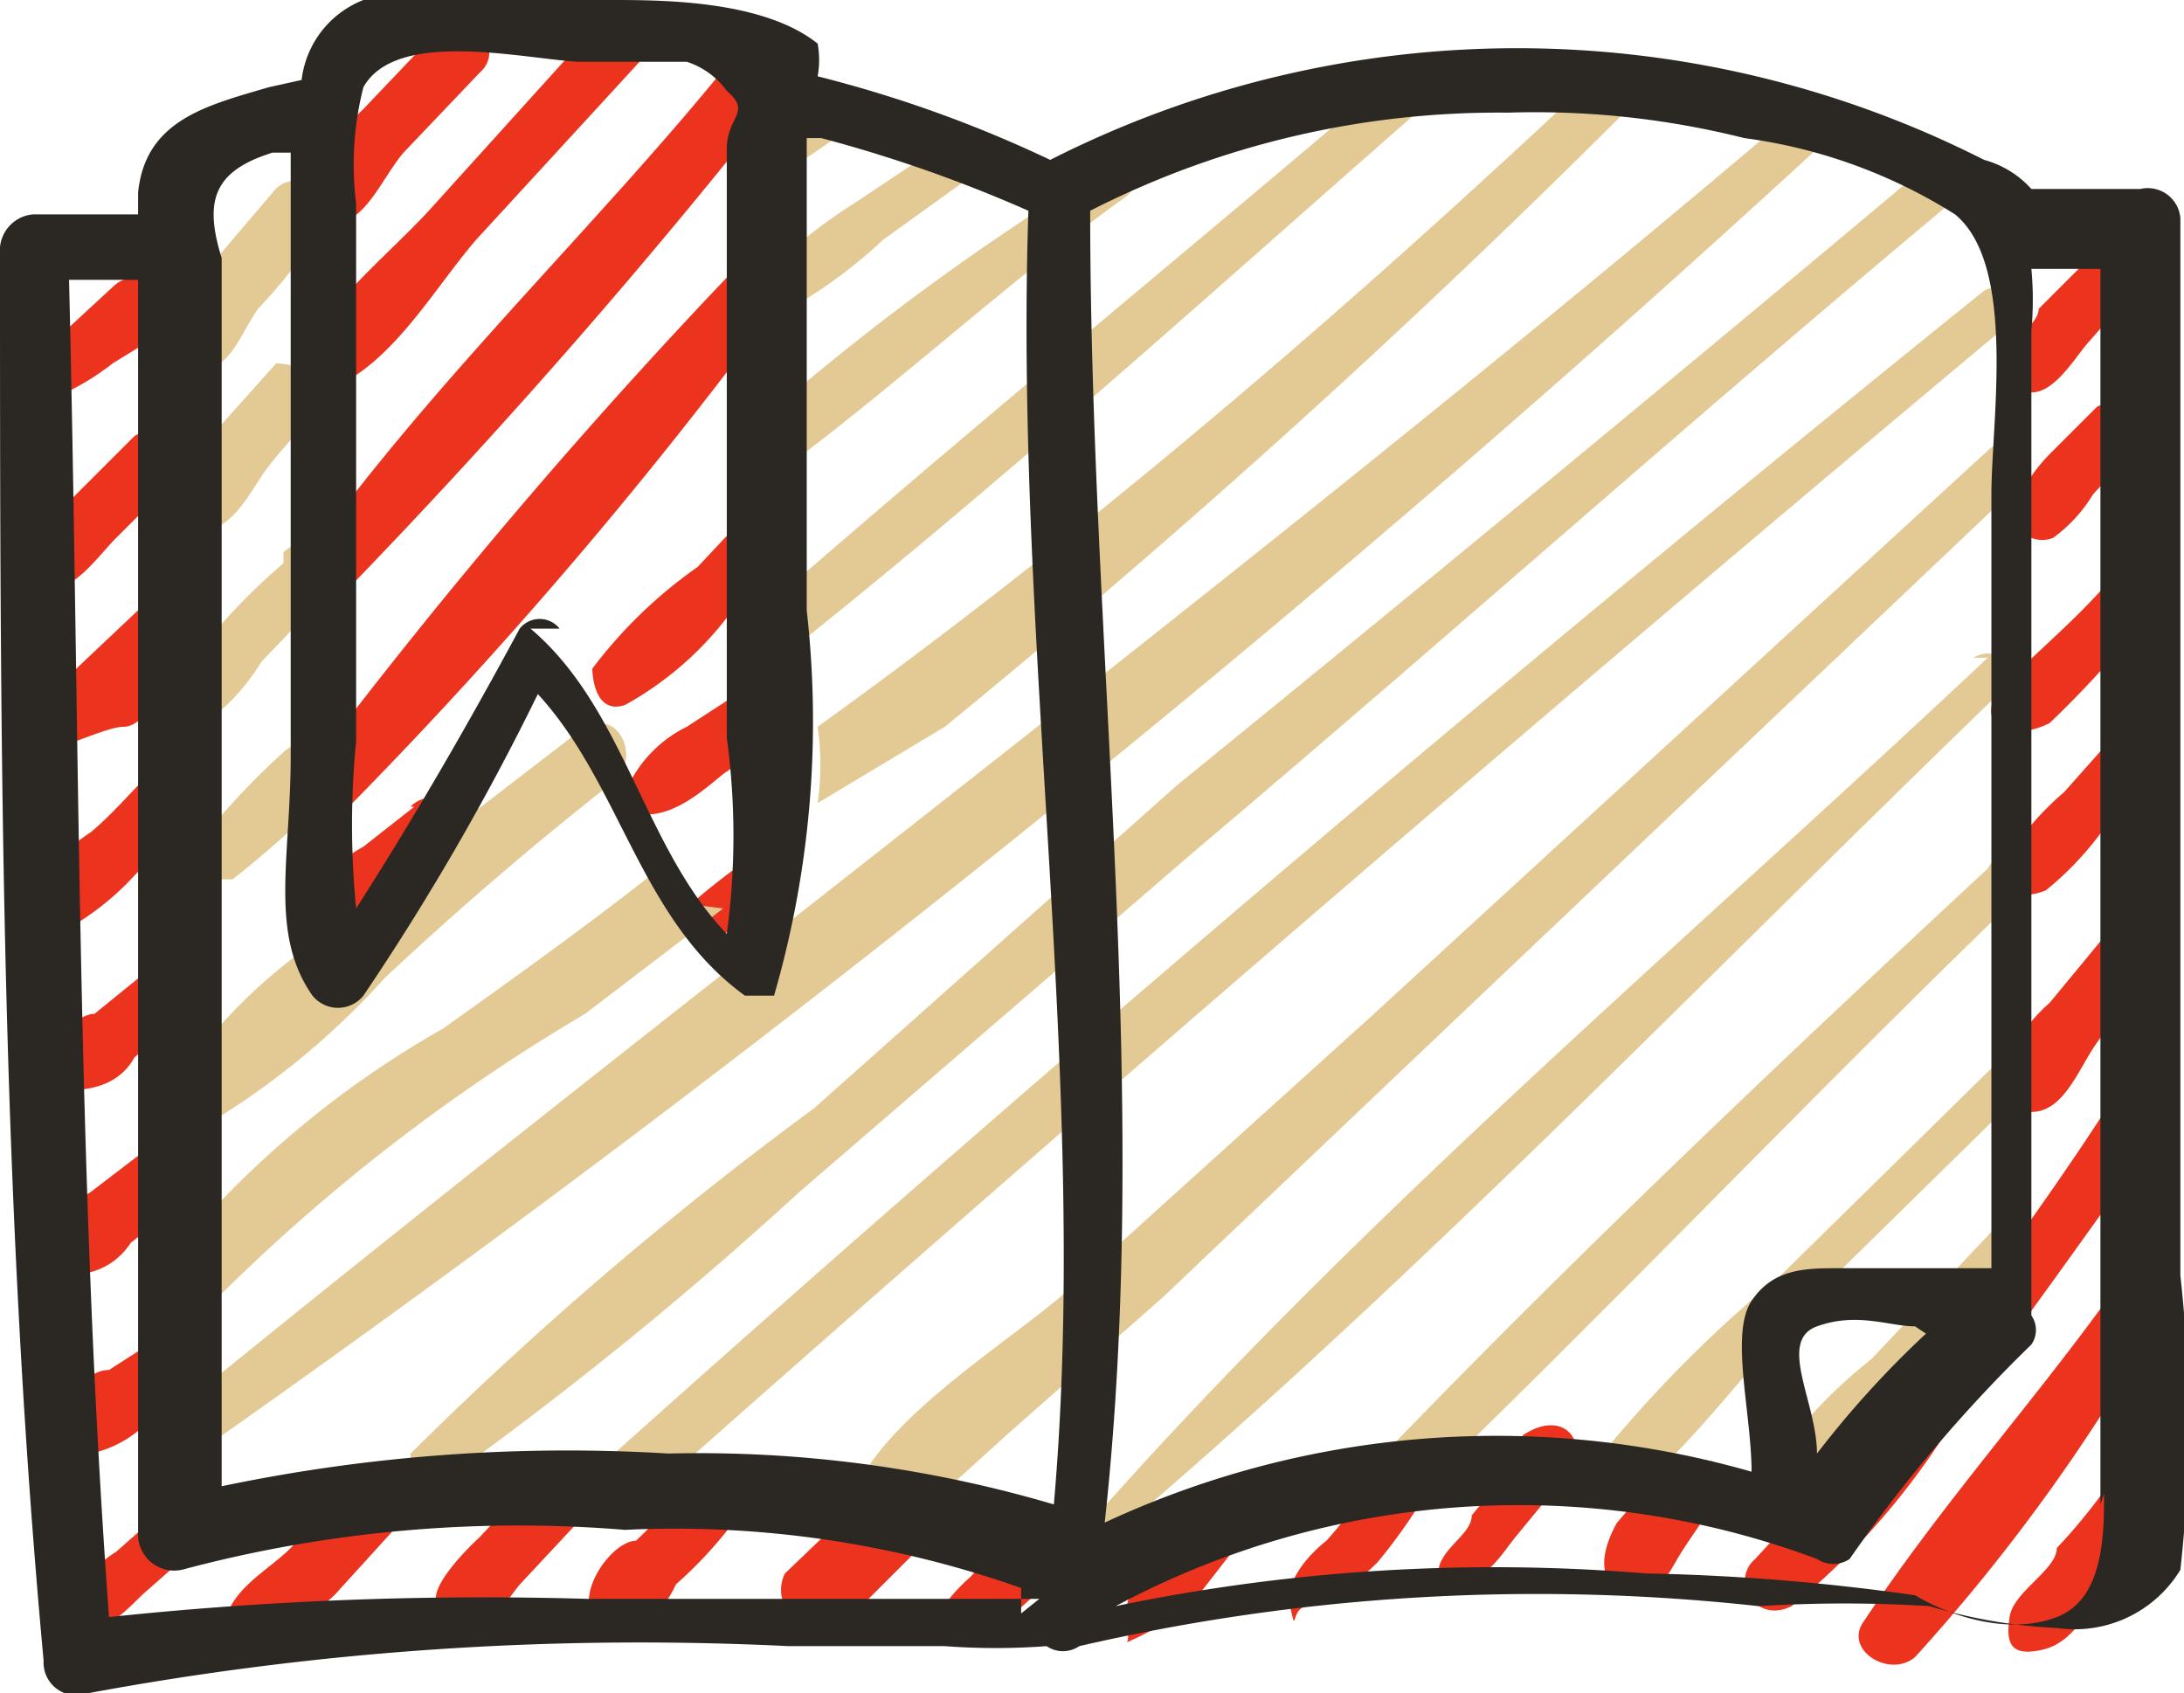 <svg data-name="Ebene 1" xmlns="http://www.w3.org/2000/svg" viewBox="0 0 6.01 4.66"><defs><clipPath id="a"><path fill="none" d="M0 0h6.01v4.66H0z"/></clipPath></defs><g clip-path="url(#a)" fill-rule="evenodd"><path d="M.31.79L.18.91A.74.74 0 00.06 1a.14.14 0 000 .09.08.08 0 00.1 0A.69.69 0 00.31 1L.44.92C.52.84.39.71.31.79m.06.41l-.17.17a.4.4 0 00-.15.17.07.07 0 00.09.08c.07 0 .13-.09.18-.14l.17-.17c.07-.07 0-.18-.12-.11m.02.47l-.18.17C.15 1.9.08 2 .1 2s0 0 0 .05S.28 2 .34 2s.11-.11.17-.17 0-.2-.12-.12m.03.41c-.06.06-.11.12-.17.17a.73.73 0 00-.18.17.08.08 0 00.09.11.75.75 0 00.2-.15l.18-.19C.61 2.15.49 2 .42 2.12m0 .54l-.16.13c-.05 0-.12.08-.13.15S.14 3 .18 3s.14 0 .19-.09l.17-.15c.09-.08 0-.2-.12-.12m0 .51l-.17.13s-.13.08-.14.15 0 .08.05.08.14 0 .2-.09l.19-.15c.08-.08-.05-.2-.13-.12m.15.53a.1.1 0 00-.13 0l-.14.09c-.06 0-.11.07-.13.14A.06.06 0 00.25 4a.31.31 0 00.15-.08l.14-.12a.09.09 0 000-.12m-.05.44l-.17.15s-.13.08-.12.16a.08.08 0 000 .07c.08 0 .14-.06.19-.11l.17-.15c.09-.07 0-.19-.12-.12M1 4.05l-.2.21c-.06.06-.16.11-.18.2a.08.08 0 00.07.09c.1 0 .16-.1.23-.16l.2-.22c.07-.08 0-.19-.12-.12m.46.03l-.14.15s-.11.1-.12.16a.08.08 0 00.09.09c.07 0 .11-.09.15-.13l.14-.15c.07-.08-.05-.19-.12-.12m.54 0a.08.08 0 00-.11 0 1.07 1.07 0 01-.14.16c-.05 0-.13.09-.13.17s0 .06.06.06.13 0 .18-.11a1.14 1.14 0 00.15-.16v-.12m.39.02l-.24.23a.1.1 0 000 .09l.07.06a.08.08 0 00.08 0l.23-.23c.07-.08 0-.19-.12-.12m.34.11l-.09.1s-.07.06-.08.1 0 .09.07.08a.15.15 0 00.12-.07l.1-.09c.06-.08 0-.2-.12-.12m.6-.11l-.14.16c-.05 0-.13.09-.12.16s0 .07 0 .07.14-.06.19-.12l.14-.18c0-.07-.07-.16-.12-.09m.47-.07a1 1 0 01-.13.18s-.12.09-.1.18 0 0 .05 0 .14-.07.19-.12a1.43 1.43 0 00.14-.2C4 4 3.84 4 3.78 4.06M4.19 4l-.14.17c0 .06-.11.1-.09.18a.06.06 0 00.06 0c.07 0 .11-.07.15-.12l.14-.17c.07-.08 0-.19-.12-.11m.48.11a.09.09 0 00-.12 0 1.13 1.13 0 01-.1.13s-.08.13 0 .18.12 0 .16-.07.07-.1.1-.16a.09.09 0 000-.12M5.83 3a9.25 9.25 0 01-1 1.29c-.07.06 0 .18.1.13a2 2 0 00.48-.57c.19-.25.37-.51.56-.77C6 3.06 5.88 3 5.83 3m.05.46c-.23.34-.51.64-.75 1-.06.08.07.16.14.1a5.1 5.1 0 00.71-1 .06.06 0 00-.1-.06m-.06.56a1.56 1.56 0 01-.16.2c0 .06-.12.12-.13.19s0 .11.09.09.13-.12.18-.18.11-.15.16-.22-.08-.14-.14-.08m.01-1.53l-.19.23A.43.43 0 005.5 3a.07.07 0 00.09.06c.09 0 .13-.12.18-.19l.17-.24c0-.07-.06-.16-.11-.09M5.84 2l-.16.18a.8.8 0 00-.15.17c0 .07 0 .14.1.1a.87.87 0 00.16-.17l.15-.18C6 2.06 5.9 2 5.84 2m-.02-.42c-.09.11-.2.2-.3.3s0 .17.12.11a2.8 2.8 0 00.28-.31c0-.07 0-.17-.1-.1m-.05-.46l-.13.13a.49.49 0 00-.1.15.08.08 0 00.11.08.41.41 0 00.11-.12l.12-.13c.07-.07 0-.17-.11-.11m0-.43l-.16.16c0 .05-.1.09-.11.17a.07.07 0 00.09.06c.06 0 .11-.08.15-.13l.14-.16c.06-.07 0-.17-.11-.1M1.2.09L1 .3C.93.37.84.44.82.53a.07.07 0 00.11.08c.08 0 .13-.14.19-.2l.2-.21C1.4.13 1.28 0 1.2.09m.45-.03l-.47.52C1.06.71.87.86.83 1a.06.06 0 00.08.07c.17-.07.28-.27.4-.41l.45-.49C1.82.09 1.71 0 1.65.06M2 .18C1.66.6 1.24 1 .89 1.47a.78.78 0 010 .22A18 18 0 002.14.27C2.2.21 2.1.11 2 .18m.09.49A15.55 15.55 0 00.85 2.12c0 .07.06.14.12.09A12.9 12.9 0 002.19.77c.06-.07 0-.16-.1-.1m.12.58l-.29.31a1.29 1.29 0 00-.29.28s0 .13.09.1A.91.91 0 002 1.7a2.29 2.29 0 00.21-.23.78.78 0 000-.22m-1.07.97L1 2.33s-.11.06-.13.11a.07.07 0 00.06.1.26.26 0 00.16-.09l.15-.13a.07.07 0 00-.11-.1m.96-.35l-.2.13a.35.35 0 00-.16.16s0 .09.07.08.13-.06.19-.11L2.18 2c.08-.06 0-.2-.09-.14m.1.49a.07.07 0 00-.11 0 1.92 1.92 0 00-.17.13.08.08 0 000 .08.09.09 0 00.1 0l.16-.12a.07.07 0 000-.1" fill="#ec331e"/><path d="M.75.53l-.17.2C.53.79.45.86.44.93s0 .12.1.1S.66.92.71.85a1.56 1.56 0 00.16-.2C.94.56.82.44.75.53M.76 1l-.17.19c0 .05-.12.12-.13.19s0 .11.09.09.13-.1.17-.16.11-.13.16-.19S.83 1 .76 1m.02.55a1.7 1.7 0 00-.19.19.34.34 0 00-.13.26.08.08 0 00.09 0 .58.58 0 00.17-.18c.06-.06.12-.13.18-.18a.08.08 0 00-.12-.12m0 .55a2.11 2.11 0 00-.25.27v.08h.11a3.19 3.19 0 00.26-.23C1 2.11.85 2 .78 2.07M1.61 2l-.39.3a.25.25 0 01-.22.27H.9A1.47 1.47 0 00.47 3s0 .13.09.1a2.14 2.14 0 00.5-.41q.31-.29.63-.54c.08-.07 0-.21-.08-.14m.3.48a.13.13 0 01-.07-.06v-.06c-.2.16-.41.31-.62.46a2.68 2.68 0 00-.75.63c-.06.08.07.18.14.1a5.13 5.13 0 011-.77l.38-.29M4.4.2C3.71.85 3 1.46 2.25 2a.74.74 0 010 .21L2.6 2A25.31 25.31 0 004.49.29.06.06 0 004.4.2m-.58.02c-.54.46-1.09.91-1.62 1.37a1.16 1.16 0 010 .18C2.8 1.29 3.35.79 3.91.3c0 0 0-.12-.09-.08m-.74.22a6.75 6.75 0 00-1 .73c-.05.05 0 .15.09.11.32-.24.61-.51.93-.74.06-.05 0-.15-.06-.1M2.62.38l-.27.18a1.43 1.43 0 00-.24.19c0 .05 0 .13.08.09a1.37 1.37 0 00.24-.18l.25-.18c.06 0 0-.14-.06-.1M2.29.29a.38.38 0 00-.15.09v.08c.06 0 .11-.05.16-.08s0-.12 0-.09m2.6.05C3.45 1.57 1.93 2.7.46 3.9c-.06.1.02.1.08.1A43.69 43.69 0 005 .41S4.94.3 4.9.34m.41.11q-1 .84-2.07 1.71l-1 .89A9.87 9.87 0 001.13 4s0 .13.07.09a10.42 10.42 0 001-.81l1.09-.94c.71-.6 1.38-1.2 2.1-1.8.05 0 0-.13-.08-.09m.15.35A95.1 95.1 0 001.69 4c-.07.06 0 .17.11.1Q3.64 2.47 5.53.89s0-.13-.07-.09m.01.44L3.77 2.8l-.83.75c-.17.15-.54.37-.6.59a.07.07 0 00.07.08.07.07 0 00.06 0s.07 0 .1-.09l.21-.19.42-.37.8-.76 1.56-1.48a.06.06 0 00-.09-.09m0 .57C4.63 2.6 3.74 3.35 3 4.19a.06.06 0 000 .09c.88-.74 1.69-1.59 2.52-2.39.05 0 0-.13-.09-.08m.04.58C4.9 2.92 4.34 3.45 3.81 4c-.06.07 0 .16.1.1C4.46 3.57 5 3 5.55 2.47a.06.06 0 10-.08-.08m.02.54l-.59.58a3.5 3.5 0 00-.49.49c0 .07 0 .12.1.08s.34-.37.52-.55L5.57 3a.06.06 0 00-.08-.08m-.01.47l-.33.35a1.34 1.34 0 00-.3.33.05.05 0 00.07.07 1.57 1.57 0 00.31-.32l.33-.36a.05.05 0 00-.08-.07" fill="#e3ca95"/><path d="M6 3.51V.6a.09.09 0 00-.11-.08h-.3a.27.27 0 00-.13-.08 2.84 2.84 0 00-2.57 0 3.45 3.45 0 00-.64-.23.25.25 0 000-.09C2.1 0 1.82 0 1.68 0h-.45A.5.5 0 001 0a.27.27 0 00-.17.22L.74.24C.57.29.4.33.38.53v.06H.09A.1.1 0 000 .68C0 2 0 3.27.12 4.57a.09.09 0 00.12.09 8.32 8.32 0 011.93-.13h.43a1.88 1.88 0 00.28 0 .08.08 0 00.09 0 5.59 5.59 0 011.87-.11 3.75 3.75 0 01.47 0 1.43 1.43 0 00.35.06.34.34 0 00.34-.16 3.66 3.66 0 000-.81zM2.26.38a3.85 3.85 0 01.57.2C2.79 1.77 3 3 2.9 4.14A3.45 3.45 0 001.84 4a4.64 4.64 0 00-1.23.09V.71C.56.55.59.47.75.42H.8v1.66c0 .28-.06.49.06.66a.09.09 0 00.14 0 6.87 6.87 0 00.48-.83c.23.25.28.62.57.83h.08a2.71 2.71 0 00.09-1.06V.38m-.68 1.35a.07.07 0 00-.11 0c-.14.26-.29.52-.45.77a2.35 2.35 0 010-.46V.56A.86.86 0 011 .24c.09-.16.43-.08.59-.07h.3A.22.22 0 012 .25c.07.06 0 .07 0 .16v1.62a2 2 0 010 .54c-.23-.24-.28-.62-.54-.84m1.4 2.67H1.62a9.81 9.81 0 00-1.32.05C.21 3.23.22 2 .19.77h.19v3.46a.1.1 0 00.12.09 3.59 3.59 0 011.22-.11 2.86 2.86 0 011.09.16v.07M3 .58A2.47 2.47 0 014.15.31a2.36 2.36 0 01.65.07 1.44 1.44 0 01.58.21c.17.14.1.57.1.77v2.13h-.42c-.09 0-.18 0-.24.09s0 .31 0 .47a2.55 2.55 0 00-1.78.14C3.17 3 3 1.79 3 .58zm2.3 3.09A2.69 2.69 0 005 4c0-.14-.11-.31 0-.35s.2 0 .27 0zm.49.44c0 .11 0 .29-.13.34s-.29 0-.39-.06a6 6 0 00-.74-.06 5.11 5.11 0 00-1.46.09A2.35 2.35 0 015 4.29a.08.08 0 00.09 0 4 4 0 01.5-.59.07.07 0 000-.08V.91a.91.91 0 000-.17h.19v3.4" fill="#2b2722"/></g></svg>
